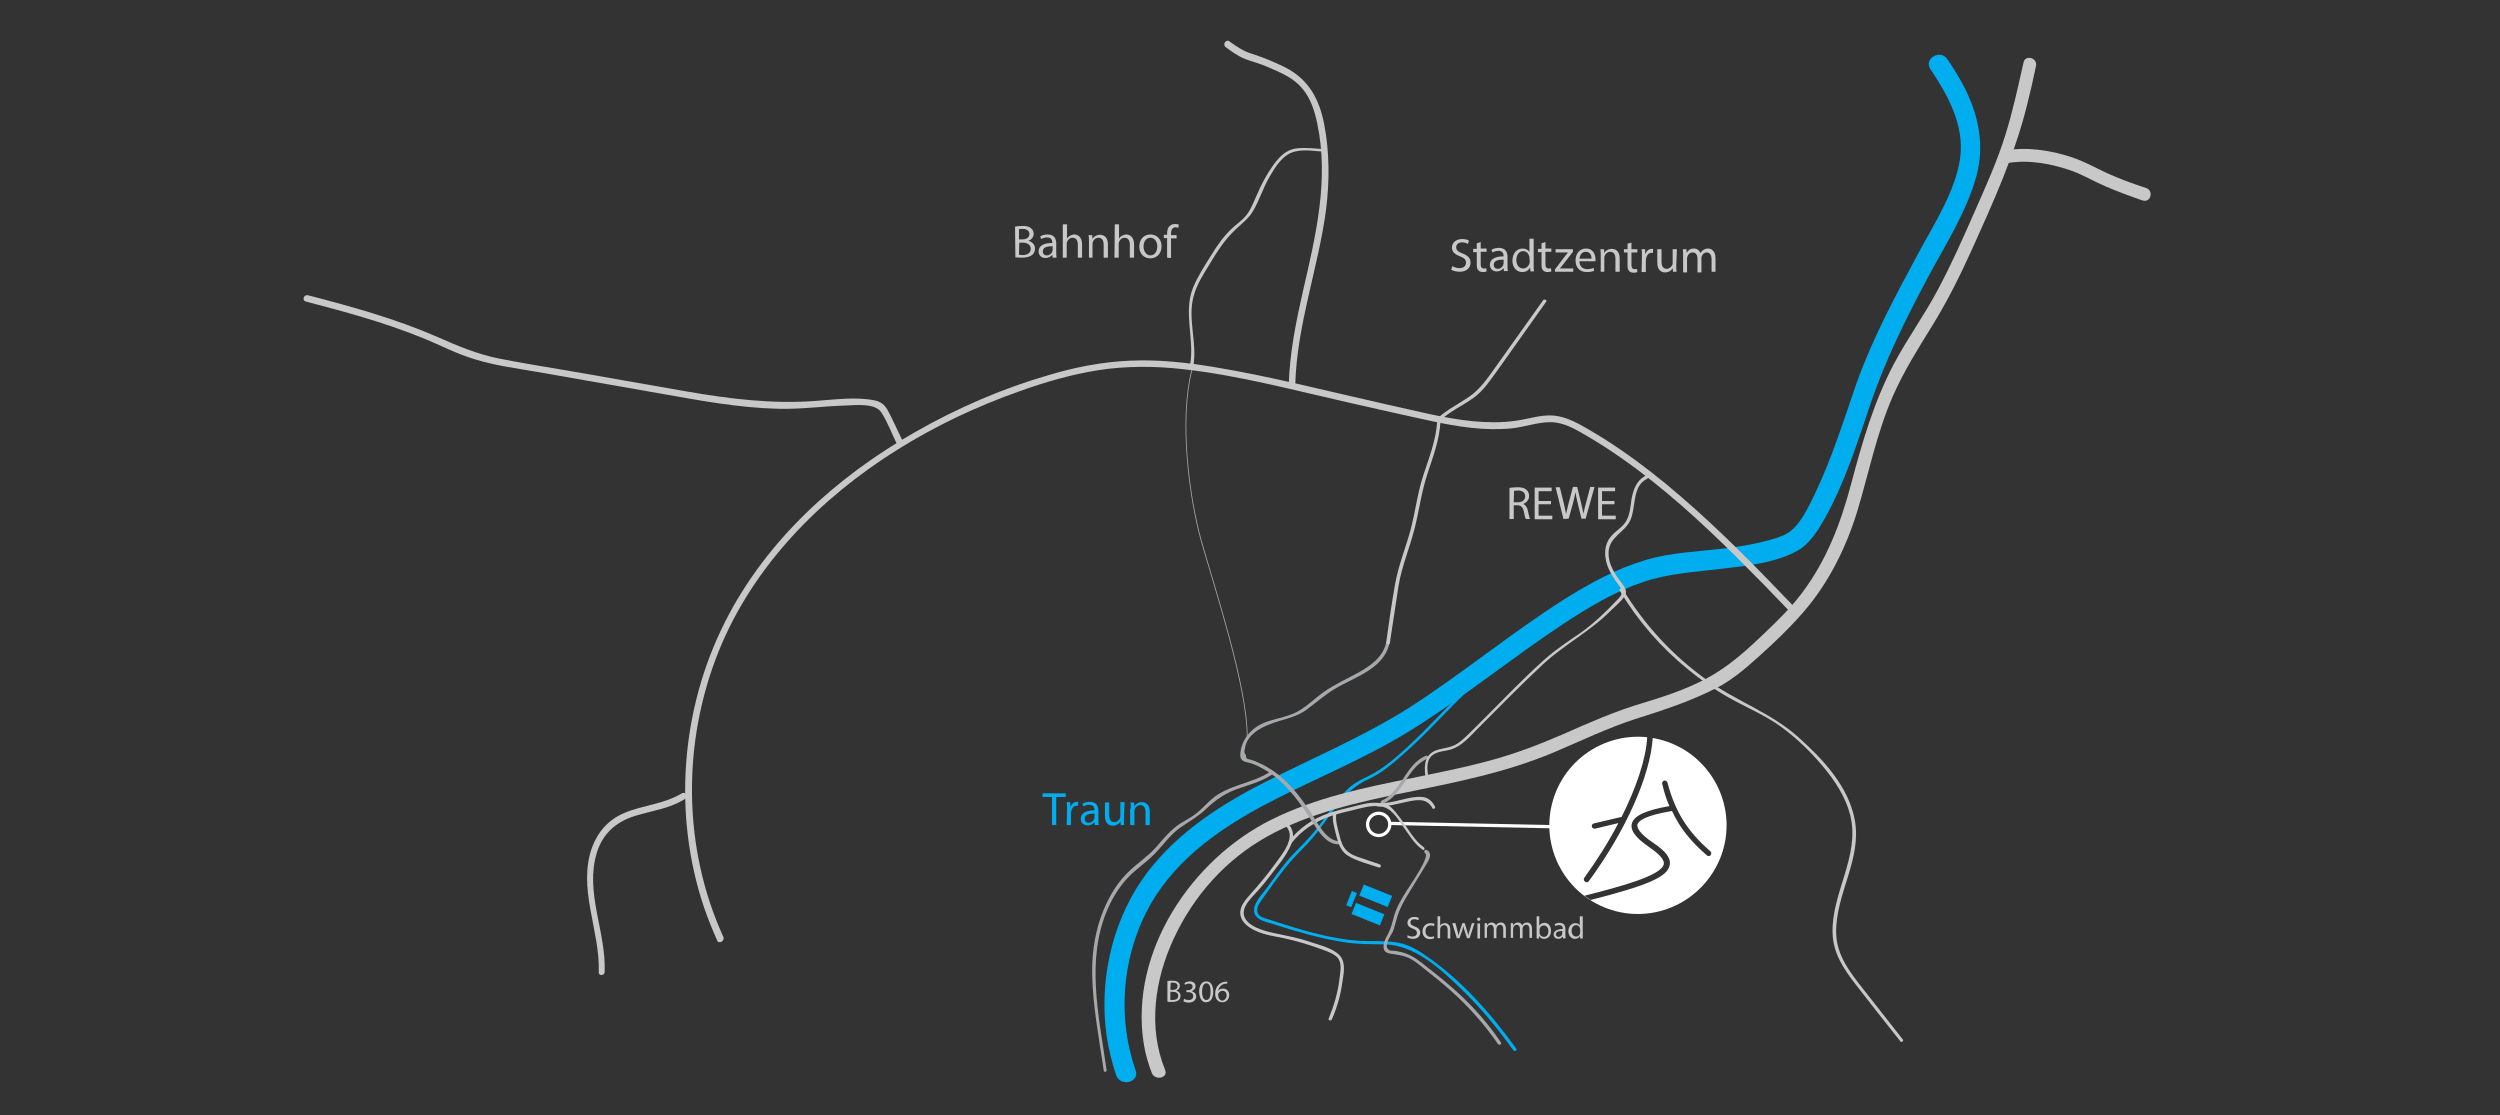 <?xml version="1.0" encoding="utf-8"?>
<!-- Generator: Adobe Illustrator 27.0.0, SVG Export Plug-In . SVG Version: 6.00 Build 0)  -->
<svg version="1.1" id="Layer_1" xmlns="http://www.w3.org/2000/svg" xmlns:xlink="http://www.w3.org/1999/xlink" x="0px" y="0px"
	 viewBox="0 0 764.5 341" style="enable-background:new 0 0 764.5 341;" xml:space="preserve">
<rect x="0" y="0" width="764.5" height="341" fill="#333333" stroke="none"/>
<style type="text/css">
	.st0{clip-path:url(#SVGID_00000183243697160956388670000007762504378008033428_);}
	.st1{fill:#FFFFFF;}
	.st2{fill:none;stroke:#FFFFFF;stroke-miterlimit:10;}
	.st3{fill:#00ADEE;}
	.st4{fill:#C8C8C8;}
	.st5{fill:#A6A8AB;}
	.st6{fill:#00ADEE;stroke:#00ADEE;stroke-width:0.25;stroke-miterlimit:10;}
	.st7{fill:none;stroke:#A6A8AB;stroke-width:0.25;stroke-miterlimit:10;}
</style>
<g id="Layer_1_00000083785558468997117500000015560699078552145081_">
	<g>
		<g>
			<g>
				<defs>
					
						<ellipse id="SVGID_1_" transform="matrix(0.29 -0.957 0.957 0.29 114.202 658.499)" cx="500.8" cy="252.3" rx="27.1" ry="27.1"/>
				</defs>
				<clipPath id="SVGID_00000038374517053648581250000010929500758760717715_">
					<use xlink:href="#SVGID_1_"  style="overflow:visible;"/>
				</clipPath>
				<g style="clip-path:url(#SVGID_00000038374517053648581250000010929500758760717715_);">
					<path class="st1" d="M528,252.3c0,15-12.2,27.2-27.2,27.2s-27.2-12.2-27.2-27.2c0-15,12.2-27.2,27.2-27.2S528,237.3,528,252.3z
						 M510.5,246.5c-7.4,1.3-10.9,3-11.5,5.4c-0.5,2.1,1.3,4.4,5.4,7.2c3.2,2.2,4.6,3.9,4.4,5.1c-0.6,3.5-12.8,6.8-24.2,9.7h-0.1
						l0,0c0,0,0.1,0.1,1,0.7c0.6,0.4,0.9,0.6,0.9,0.6h0.1c17.6-4.5,23.5-7.1,24.1-10.7c0.4-2.1-1.2-4.2-5.1-6.8
						c-4.3-2.9-4.9-4.6-4.8-5.5c0.3-1.2,2.3-2.8,10.6-4.2c2.4,5.2,5.8,9.4,10.7,13.6c0.1,0.1,0.4,0.2,0.5,0.2c0.3,0,0.5-0.1,0.6-0.3
						c0.3-0.4,0.3-0.9-0.1-1.2c-7-6.1-10.7-12-13.1-21c-0.1-0.4-0.6-0.7-1-0.6c-0.4,0.1-0.7,0.6-0.6,1
						C508.9,242.3,509.6,244.5,510.5,246.5 M495.9,249.8l-8.5,2c-0.5,0.1-0.7,0.6-0.6,1s0.4,0.6,0.8,0.6c0.1,0,0.1,0,0.2,0l7.1-1.7
						c-2.9,5.6-6.5,11.3-10.4,16.7c-0.3,0.4-0.2,0.9,0.2,1.2c0.1,0.1,0.3,0.2,0.5,0.2c0.3,0,0.5-0.1,0.7-0.4
						c11.2-15.2,18.8-32.3,19.5-43.7l0,0v-0.2l0,0c0,0-0.5-0.1-0.9-0.2c-0.5-0.1-0.8-0.1-0.8-0.1v0.4
						C503.3,232.2,500.4,240.8,495.9,249.8L495.9,249.8z"/>
				</g>
			</g>
		</g>
	</g>
	<line class="st2" x1="474.3" y1="252.8" x2="425.3" y2="251.8"/>
	<circle class="st2" cx="421.6" cy="252.1" r="3.4"/>
	<g id="c">
		<path class="st3" d="M450.1,208.8c-6.8,6.4-13,13.5-19.9,19.8c-3.4,3.1-7.1,6.4-11.3,8.5c-2.2,1.1-4.3,2-6.1,3.6
			c-2.1,1.8-3.8,4.1-5.5,6.3c-2.1,2.9-4,5.8-6.4,8.5c-2.3,2.7-5,5-7.3,7.8s-4.3,5.6-6.4,8.5c-1.4,1.9-4.3,4.7-3.6,7.4
			c0.7,2.4,4.3,2.9,6.2,3.5c3.8,1.3,7.7,2.4,11.5,3.4c3.6,0.9,7.3,1.7,11,2.2s7.6,0.4,11.4,0.5c9.1,0.4,16.6,7.3,22.8,13.3
			c6.3,6,11.4,12.3,16.3,19.1c0.4,0.5,1.2,0,0.9-0.5c-7.9-10.9-17-21.3-28.3-28.9c-2.8-1.9-5.6-3.3-8.9-3.7c-3.6-0.5-7.3-0.2-11-0.4
			c-7.7-0.6-15.1-2.6-22.4-4.9c-1.8-0.6-3.5-1.1-5.3-1.7c-1.6-0.5-3.6-0.8-3.3-3.3c0.1-1,0.9-1.9,1.4-2.7c2.3-3.3,4.7-6.6,7.1-9.7
			c2.2-2.7,4.6-5.1,7-7.6c2.2-2.3,4.1-5,6-7.6c3.5-5,6.8-9.3,12.4-11.9c3.8-1.7,7-4.4,10.1-7.1c7.8-6.7,14.5-14.6,22-21.6
			C451.3,209.1,450.6,208.4,450.1,208.8L450.1,208.8L450.1,208.8z"/>
		<path class="st3" d="M347.3,327.4c-5.5-15.7-4.3-33.5,3.2-48.4c7.6-14.9,21-24.7,35.5-32.5c14.4-7.7,30.5-14,44.8-22.8
			c16.4-10.1,31.3-22.4,47.4-33c7.6-5,15.6-9.8,24.2-12.7c7.9-2.7,16.1-3.1,24.4-4.1c7.5-0.9,15.9-1.7,22.7-5.4
			c3.9-2.1,6.5-6.4,8.6-10.1c6.1-10.9,9.9-23.1,13.9-34.9c4.5-13.2,10.5-25.4,17.2-38c5.4-10.2,12.1-20.4,15.2-31.7
			c2.6-9.6,0.6-18.8-3.9-27.5c-1.5-2.8-3.2-5.6-5-8.2c-2.1-3.2-7.3-0.2-5.2,3c5.4,8.1,10.5,17.3,9.1,27.3s-7.9,20-12.8,29.1
			c-6.9,12.8-13.9,25.8-18.8,39.5c-4,11.5-7.6,23.2-12.9,34.2c-1.9,3.9-4.2,8.9-7.6,11.4c-2,1.5-5.3,2.3-7.9,3
			c-3.9,1-7.9,1.6-12,2.1c-8.1,1-16.4,1.2-24.3,3.6c-8.8,2.6-17,7.1-24.8,12c-16.1,10.2-30.9,22.5-46.9,32.8
			c-14.4,9.2-30.1,15.7-45.2,23.4c-14.3,7.3-28.1,16.5-37.3,30c-9.1,13.6-12.8,30.9-10.5,47.2c0.6,4.1,1.6,8.1,2.9,12.1
			C342.7,332.5,348.5,331,347.3,327.4L347.3,327.4L347.3,327.4z"/>
		<path class="st4" d="M356.3,327.2c-5.3-13-3.2-27.6,2.6-40.1c6.1-13.2,15.9-24.2,28.6-31.3c12.7-7.1,28-10.6,42.6-13.5
			c15.3-3.1,30.5-6.1,45-12.2c8.3-3.5,16.3-7.4,24.9-10.2c8.6-2.7,16.8-5.4,24.7-9.4c4.8-2.4,9.1-6.1,13.1-9.7
			c4.7-4.2,9.3-8.6,13.4-13.3c7.9-9,13.3-19.9,16.8-31.3c3.5-11.7,5.9-23.7,10.8-35c3.4-7.7,7.8-14.7,12.2-21.8s8.5-15.3,12.1-23.3
			c6.5-14.4,13-28.7,16.8-44.1c1-3.9,1.9-7.9,2.7-11.8c0.6-2.5-3.3-3.6-3.8-1.1c-1.7,7.5-3.3,15-5.6,22.3c-2.5,8-5.9,15.5-9.3,23.2
			c-3.5,8-7.1,16.1-11.2,23.8c-4.1,7.8-9.3,14.9-13.4,22.6c-6.2,11.7-9.8,24.1-13.2,36.9c-3.2,12.1-7.5,23.4-15.1,33.5
			c-3.4,4.5-7.5,8.5-11.6,12.4c-4.5,4.3-9.2,8.6-14.5,11.9c-6.8,4.3-15,7-22.6,9.3c-8.4,2.5-16.4,6-24.5,9.6
			c-7.6,3.3-15.3,6.2-23.4,8.3c-7.5,2-15.2,3.5-22.9,5.1c-14.6,2.9-29.4,6-42.8,12.7c-24.3,12.1-43.2,40.2-39,68.1
			c0.5,3.3,1.4,6.5,2.6,9.5C353.5,330.6,357.3,329.5,356.3,327.2L356.3,327.2L356.3,327.2z"/>
		<path class="st5" d="M422.9,245.8c6.3-2.8,7.3-11.1,13.6-13.8c0.6-0.3,0.1-1.1-0.5-0.9c-6.3,2.7-7.4,11.1-13.6,13.8
			C421.9,245.2,422.4,246.1,422.9,245.8L422.9,245.8z"/>
		<path class="st4" d="M656.3,57.5c-4.3-1.4-8.4-2.9-12.5-4.8c-3.4-1.6-6.6-3.4-10.2-4.6c-6.6-2.2-14-3.3-20.9-2
			c-2.5,0.5-1.5,4.3,1.1,3.8c6.5-1.2,13.8,0.2,19.9,2.4c3.5,1.3,6.7,3.2,10.2,4.7c3.7,1.6,7.5,3,11.3,4.3
			C657.7,62.1,658.7,58.3,656.3,57.5L656.3,57.5L656.3,57.5z"/>
		<path class="st4" d="M221.2,286.5c-12.5-27.4-12.6-59.6-1.4-87.4c10.5-26,31-46.8,54.5-61.5c11.8-7.4,24.5-13.4,37.6-18
			c7.8-2.8,15.8-5.1,24-6.4s17.3-1.3,25.9-0.3c17.2,1.9,34.1,6.5,51,10.3c8.4,1.9,16.7,3.8,25.1,5.6c7.9,1.7,16.1,3,24.3,2.2
			c4-0.4,7.9-1.9,11.9-1.9c4.2,0,7.9,2.3,11.5,4.4c6.8,4,13.3,8.6,19.5,13.5c12.3,9.7,23.4,20.7,34.3,31.8c2.6,2.7,5.3,5.5,7.9,8.2
			c0.9,0.9,2.3-0.5,1.4-1.4c-11.1-11.6-22.3-23.1-34.5-33.6c-6-5.2-12.2-10.1-18.8-14.6c-3.2-2.2-6.5-4.3-10-6.3
			c-3.1-1.8-6.4-3.6-10.1-4c-4.1-0.4-8,1.1-12,1.6c-4.3,0.6-8.7,0.5-13,0.1c-9-0.9-17.8-3.3-26.6-5.2c-17.5-3.9-35-8.5-52.7-11.4
			c-8.5-1.4-17-2.3-25.6-1.9s-16.7,2-24.7,4.4c-14.2,4.1-28,10.1-40.8,17.4c-24.1,13.7-45.6,33.1-58.2,58.1
			c-13.5,26.7-16,58.9-6.4,87.3c1.2,3.5,2.6,6.9,4.1,10.3C220,288.7,221.7,287.7,221.2,286.5L221.2,286.5L221.2,286.5z"/>
		<path class="st4" d="M184.9,297.2c0.5-12.2-6.1-24.3-2.4-36.4c1.8-5.9,5.9-9.5,11.7-11.3c5.2-1.6,10.6-2.2,15.3-5.2
			c1.1-0.7,0.1-2.4-1-1.7c-5.4,3.3-11.9,3.6-17.6,6c-4.7,2-8,5.6-9.8,10.4c-4.6,12.6,2.4,25.4,2,38.2
			C182.9,298.5,184.9,298.5,184.9,297.2L184.9,297.2L184.9,297.2z"/>
		<path class="st4" d="M93.5,92.2c11.8,3.1,23.7,6.3,35.1,10.9c5.6,2.2,10.9,5.1,16.7,6.8c6.1,1.9,12.5,2.7,18.8,3.8
			c12.5,2.2,25.1,4.4,37.6,6.6s24,4.4,36.2,4.7c7,0.2,13.9-0.8,20.8-1c3-0.1,8.9-0.8,10.8,2.1s3.1,6.3,4.6,9.3
			c0.6,1.2,2.3,0.1,1.7-1c-1.4-2.9-2.7-5.9-4.2-8.7c-1-1.9-2.2-2.9-4.3-3.3c-5.8-1.1-12.1-0.2-17.9,0.2c-13.1,1-26-0.6-38.9-2.8
			s-25.9-4.6-38.9-6.8c-6.4-1.1-12.8-2.1-19.2-3.4s-12.4-3.8-18.5-6.5c-12.8-5.6-26.2-9.3-39.7-12.8C92.8,90,92.3,91.9,93.5,92.2
			L93.5,92.2L93.5,92.2z"/>
		<path class="st4" d="M436.7,237.2c-0.3-2.3-0.6-5.1,1.7-6.5c1.5-1,3.6-1,5.3-1.5c3.4-1.1,5.8-4,8.3-6.5c6.6-6.6,13.1-13.3,20-19.7
			c6.5-6,14.4-10,20.6-16.3c1.3-1.3,3.2-2.8,4.2-4.4c0.4-0.7,0.6-1.2,0.3-2c-0.5-1.5-2-2.9-2.8-4.2c-1.3-2.1-2.4-4.3-2.4-6.8
			c-0.1-5.1,4.9-6.3,6.7-10.3c1.8-4.1,0.4-10.3,5.1-12.6c0.6-0.3,0.1-1.1-0.5-0.9c-2.8,1.4-3.8,4.4-4.3,7.3
			c-0.3,2.2-0.5,4.6-1.6,6.5c-1.1,2-3.3,3-4.7,4.8c-2,2.3-2.1,5.6-1.2,8.4c0.5,1.8,1.5,3.3,2.5,4.9c0.5,0.8,1.3,1.6,1.7,2.4
			c0.9,1.8-0.1,2.7-1.4,4c-3.4,3.6-7,7-11.1,9.9c-3.7,2.5-7.3,4.9-10.7,7.9c-7.3,6.5-14,13.7-21,20.6c-1.9,1.8-3.7,3.9-5.9,5.3
			c-2,1.2-4.1,1.2-6.2,1.9c-3.6,1.3-3.9,4.6-3.4,8C435.7,237.8,436.7,237.8,436.7,237.2L436.7,237.2L436.7,237.2z"/>
		<path class="st4" d="M581.9,317.9c-4-5.1-8.1-10.3-12.1-15.4s-8.2-10.3-8.3-17.3c-0.2-11.8,7.9-22.4,5.7-34.4
			c-1.9-10.3-9.7-18.6-17.2-25.3c-8.3-7.5-19.1-11.1-28.1-17.6c-10.4-7.4-19.1-16.9-25.7-27.8c-0.3-0.5-1.2,0-0.9,0.5
			c5.5,9.2,12.6,17.4,20.9,24.1c3.9,3.2,8.1,6.2,12.6,8.7c5.3,3,11,5.3,15.9,8.9c4.7,3.4,9,7.6,12.7,12s7,9.4,8.4,15
			c3.1,12.5-5.8,23.7-5.4,36.1c0.2,6.2,3.4,10.9,7.1,15.7c4.5,5.8,9,11.5,13.6,17.3C581.5,319,582.2,318.3,581.9,317.9L581.9,317.9
			L581.9,317.9z"/>
		<path class="st4" d="M407.3,311.7c1.6-3.7,2.7-7.5,3.2-11.4c0.4-2.5,1.1-5.9-0.7-8c-2-2.3-6.3-3.3-9-4.2c-3.7-1.3-7.6-2-11.4-2.8
			s-11.2-3-8.5-8.3c1-1.9,2.7-3.4,4.1-5c1.2-1.4,2.4-2.8,3.5-4.3c2.2-2.9,4.9-6,6.3-9.4c0.9-2.2,0.9-4.4-0.7-6.2
			c-0.4-0.5-1.1,0.2-0.7,0.7c3,3.5-1.5,8.6-3.5,11.4c-2.3,3.2-4.8,6.2-7.4,9.1c-1.5,1.7-3.5,3.8-3.2,6.3s2.5,4,4.6,5
			c2.7,1.3,5.8,1.7,8.7,2.3c3.7,0.8,7.4,1.9,11,3.2c1.8,0.7,4.8,1.5,5.8,3.3c1,1.7,0.4,4.2,0.2,6c-0.5,4.2-1.7,8.2-3.3,12.1
			C406.1,312.1,407.1,312.3,407.3,311.7L407.3,311.7z"/>
		<path class="st4" d="M435.4,259.1c-3-2.1-4.9-5.9-7.1-8.8c-0.9-1.2-1.9-2.5-3-3.5s-2.6-1.2-4.2-1.3c-2.6-0.2-5,0.6-7.5,1.2
			s-5.1,1.2-7.6,2.1c-4.6,1.6-8.8,4.5-11.8,8.4c-0.4,0.5,0.3,1.2,0.7,0.7c3.1-4,7.4-6.8,12.2-8.4c2.2-0.7,4.5-1.3,6.8-1.8
			c2.8-0.7,5.4-1.5,8.3-1.1c3.4,0.4,5.3,3.9,7.1,6.5c1.7,2.3,3.3,5.1,5.7,6.7C435.4,260.3,435.9,259.5,435.4,259.1L435.4,259.1
			L435.4,259.1z"/>
		<path class="st4" d="M438.8,246.6c-0.6-1.2-1.6-2.3-2.9-2.7s-2.9-0.2-4.3,0c-3.4,0.6-6.7,1.9-10.3,1.7c-0.6,0-0.6,1,0,1
			c3,0.1,6-0.8,8.9-1.4c1.4-0.3,2.8-0.6,4.2-0.5c1.6,0.1,2.9,1,3.6,2.4C438.2,247.7,439.1,247.2,438.8,246.6L438.8,246.6
			L438.8,246.6z"/>
		<path class="st5" d="M409.7,257.2c-4.1,0.2-7-5.9-8.9-8.8c-3.2-4.8-6.7-9.4-11.5-12.7c-1.4-0.9-2.8-1.8-4.3-2.4
			c-0.5-0.2-1.1-0.5-1.6-0.7c-0.3-0.1-0.9-0.2-1.3-0.4c-0.8,0-1.1-0.4-1.1-1.3c-0.5-0.6-0.6-1.2-0.3-1.9c0.5-4.9,6.2-7.2,10.1-8.4
			c3-0.9,5.9-1.6,8.5-3.4c3-2.2,5.7-4.6,8.8-6.5c6.1-3.7,15.1-6.1,16.8-14c0.1-0.6-0.8-0.9-1-0.3c-0.9,4.4-4.5,7-8.2,9.1
			c-3.8,2.1-7.4,3.7-10.9,6.1c-2.8,2-5.3,4.6-8.4,6.2c-3.4,1.7-7.3,2-10.7,3.6c-3.4,1.7-6,4.9-6.4,8.9c-0.1,1,0,1.8,0.9,2.4
			c0.7,0.4,1.7,0.5,2.4,0.7c1.1,0.4,2.1,0.8,3.1,1.4c6.2,3.2,10.5,8.8,14.3,14.5c2.1,3.1,5,9.1,9.5,8.9
			C410.4,258.1,410.4,257.2,409.7,257.2L409.7,257.2L409.7,257.2z"/>
		<path class="st4" d="M374.8,14.4c1.9,1.4,3.8,2.8,6.1,3.7c2.2,0.8,4.6,1.4,6.8,2.4c3.7,1.6,7.7,3.2,10.4,6.4
			c2.7,3.1,3.9,7,4.7,10.8c3.7,17.4-0.5,34.6-4.4,51.5c-2.1,9.3-4,18.7-4.3,28.3c0,1.3,2,1.3,2,0c0.5-18.2,7-35.4,9.4-53.3
			c1.1-8.8,1.1-17.7-0.6-26.4c-1.5-7.6-4.8-13.6-11.9-17.2c-3.2-1.6-6.6-3-10-4.1c-2.7-0.8-4.8-2.2-7.1-3.9
			C374.8,11.9,373.8,13.7,374.8,14.4L374.8,14.4L374.8,14.4z"/>
		<path class="st4" d="M421.9,264.3c-1.9-0.6-3.8-1.3-5.6-1.9c-1.6-0.5-3.3-1.1-4.5-2.3c-1.3-1.3-1.8-3-2.2-4.7
			c-0.5-2-1.2-4.1-1-6.2c0.1-0.6-0.9-0.6-1,0c-0.2,2.2,0.6,4.4,1.1,6.6c0.5,1.8,1,3.5,2.3,4.9c1.2,1.2,2.8,1.9,4.4,2.5
			c2.1,0.8,4.2,1.4,6.3,2.1C422.3,265.4,422.5,264.5,421.9,264.3L421.9,264.3L421.9,264.3z"/>
		<path class="st5" d="M338.4,327.2c-2.3-16.2-6.5-33.7,0.4-49.4c1.5-3.4,3.5-6.6,6-9.3c2.5-2.7,5.8-4.8,8.4-7.5s4.6-5.7,7.7-7.9
			c2.7-1.9,5.5-3.4,7.9-5.7c3.2-3.1,6.3-5.1,10.6-6.5c3.3-1.1,6.7-2.1,9.7-4.1c0.5-0.4,0-1.2-0.5-0.9c-5.7,3.8-13,4-18.2,8.6
			c-1.5,1.3-2.8,2.8-4.4,4.1s-3.4,2.2-5.2,3.3c-3,2-5.1,4.7-7.4,7.3c-2.6,2.9-6,5-8.7,7.8c-2.5,2.5-4.5,5.5-6,8.6
			c-3.5,7-4.9,14.8-4.7,22.6c0.2,9.7,2.1,19.4,3.5,29C337.5,328.1,338.5,327.8,338.4,327.2L338.4,327.2L338.4,327.2z"/>
		<g>
			<path class="st4" d="M461.6,149.2c0.6-0.1,1.5-0.2,2.4-0.2c1.3,0,2.2,0.2,2.8,0.8c0.5,0.4,0.8,1.1,0.8,1.8c0,1.3-0.8,2.1-1.8,2.5
				l0,0c0.7,0.3,1.2,1,1.4,2c0.3,1.4,0.5,2.3,0.7,2.6h-1.3c-0.2-0.3-0.4-1.1-0.6-2.3c-0.3-1.3-0.8-1.8-1.9-1.9h-1.2v4.2h-1.3V149.2
				L461.6,149.2z M462.9,153.6h1.3c1.3,0,2.2-0.7,2.2-1.8c0-1.3-0.9-1.8-2.2-1.8c-0.6,0-1,0.1-1.2,0.1L462.9,153.6L462.9,153.6z"/>
			<path class="st4" d="M474.3,154.2h-3.8v3.5h4.2v1.1h-5.4v-9.7h5.2v1.1h-4v3h3.8L474.3,154.2L474.3,154.2z"/>
			<path class="st4" d="M478.1,158.7l-2.4-9.7h1.3l1.2,4.9c0.3,1.2,0.5,2.4,0.7,3.3l0,0c0.2-1,0.5-2.1,0.8-3.4l1.3-4.9h1.3l1.2,4.9
				c0.3,1.2,0.5,2.3,0.7,3.3l0,0c0.2-1.1,0.5-2.1,0.8-3.3l1.3-4.9h1.3l-2.7,9.7h-1.3l-1.2-5c-0.3-1.2-0.5-2.2-0.6-3.1l0,0
				c-0.2,1-0.4,1.9-0.7,3.1l-1.4,5L478.1,158.7L478.1,158.7z"/>
			<path class="st4" d="M493.7,154.2h-3.8v3.5h4.2v1.1h-5.4v-9.7h5.2v1.1h-4v3h3.8L493.7,154.2L493.7,154.2z"/>
		</g>
		<g>
			<path class="st3" d="M321.7,243.7h-2.9v-1.1h7.1v1.1H323v8.6h-1.3V243.7L321.7,243.7z"/>
			<path class="st3" d="M326.3,247.5c0-0.8,0-1.5-0.1-2.2h1.1v1.4h0.1c0.3-0.9,1.1-1.5,1.9-1.5c0.1,0,0.2,0,0.4,0v1.2
				c-0.1,0-0.3,0-0.4,0c-0.9,0-1.5,0.7-1.7,1.6c0,0.2-0.1,0.4-0.1,0.6v3.7h-1.3L326.3,247.5L326.3,247.5z"/>
			<path class="st3" d="M334.8,252.3l-0.1-0.9l0,0c-0.4,0.5-1.1,1-2.1,1c-1.4,0-2.1-1-2.1-2c0-1.7,1.5-2.6,4.2-2.6v-0.1
				c0-0.6-0.2-1.6-1.6-1.6c-0.6,0-1.3,0.2-1.8,0.5l-0.3-0.8c0.6-0.4,1.4-0.6,2.3-0.6c2.1,0,2.6,1.5,2.6,2.8v2.6c0,0.6,0,1.2,0.1,1.7
				L334.8,252.3L334.8,252.3z M334.6,248.8c-1.4,0-2.9,0.2-2.9,1.6c0,0.8,0.5,1.2,1.2,1.2c0.9,0,1.5-0.6,1.7-1.2
				c0-0.1,0.1-0.3,0.1-0.4v-1.2H334.6z"/>
			<path class="st3" d="M343.7,250.4c0,0.7,0,1.4,0.1,1.9h-1.1l-0.1-1.1l0,0c-0.3,0.6-1.1,1.3-2.3,1.3c-1.1,0-2.4-0.6-2.4-3v-4.1
				h1.3v3.8c0,1.3,0.4,2.2,1.6,2.2c0.8,0,1.4-0.6,1.7-1.2c0.1-0.2,0.1-0.4,0.1-0.6v-4.3h1.3L343.7,250.4L343.7,250.4z"/>
			<path class="st3" d="M345.8,247.3c0-0.7,0-1.3-0.1-1.9h1.1l0.1,1.2l0,0c0.3-0.7,1.2-1.3,2.3-1.3c1,0,2.4,0.6,2.4,2.9v4.1h-1.3v-4
				c0-1.1-0.4-2.1-1.6-2.1c-0.8,0-1.5,0.6-1.7,1.3c-0.1,0.2-0.1,0.4-0.1,0.6v4.2h-1.3v-5H345.8z"/>
		</g>
		<path class="st4" d="M425,196.7c0.9-5.9,1.8-11.8,2.7-17.7c1-5.9,3.4-11.5,4.9-17.4c1.4-5.6,2.1-11.2,3.9-16.7s3.7-10.4,4-16
			c0-0.6-1-0.6-1,0c-0.4,5.8-2.5,11.1-4.3,16.6s-2.4,11.2-3.9,16.7s-3.7,10.8-4.7,16.5s-1.9,11.8-2.7,17.7
			C423.9,197.1,424.9,197.4,425,196.7L425,196.7z"/>
		<path class="st5" d="M435.8,260.9c1.6,1-4.7,10-5.4,11.1c-1.7,2.7-3.4,5.4-4.2,8.5c-0.5,1.9-0.9,3.5-1.8,5.2
			c-0.6,1.1-1.2,2.2-1.3,3.4c-0.1,1.5,0.4,2.2,1.9,2.5c2.3,0.4,4.3,0.5,6.5,1.7c1.5,0.8,2.8,2,4.1,3c2.7,2.1,5.4,4.3,8,6.6
			c5.5,4.9,10.4,10.4,14.5,16.4c0.4,0.5,1.2,0,0.9-0.5c-3.9-5.8-8.5-11-13.7-15.7c-2.8-2.5-5.7-4.9-8.7-7.2
			c-2.2-1.8-4.4-3.6-7.2-4.5c-0.9-0.3-1.7-0.4-2.6-0.6c-0.4-0.1-1.6,0-1.9-0.2c-2.1-1.2,0.4-4.4,1-5.6c0.6-1.5,0.9-3.1,1.4-4.7
			c0.6-2,1.5-3.7,2.5-5.5c1.9-3.2,3.9-6.4,5.9-9.7c0.9-1.6,2.8-3.9,0.6-5.2C435.7,259.7,435.2,260.5,435.8,260.9L435.8,260.9
			L435.8,260.9z"/>
		
			<rect x="418.8" y="269.3" transform="matrix(0.373 -0.928 0.928 0.373 9.716 562.004)" class="st6" width="3.4" height="9.1"/>
		
			<rect x="416.5" y="274.9" transform="matrix(0.373 -0.928 0.928 0.373 2.995 563.402)" class="st6" width="3.4" height="9.1"/>
		<rect x="411" y="274.2" transform="matrix(0.373 -0.928 0.928 0.373 4.072 555.86)" class="st6" width="4.4" height="1.4"/>
		<path class="st4" d="M405.3,45.6c-2.9-0.1-6-0.6-9-0.2s-5.1,2.6-6.8,4.9c-2.1,2.9-3.8,6.1-5.2,9.4c-1,2.2-1.8,4.5-3.4,6.4
			c-1.2,1.4-2.7,2.4-4.1,3.7c-2.6,2.4-4.7,5.4-6.5,8.4c-1.9,3-4,6.3-5.4,9.6c-3.2,7.8,0.5,15.9-1,23.9c-0.1,0.6,0.9,0.9,1,0.3
			c1.3-7.1-1.8-14.4,0.1-21.4c1-3.8,3.3-7.2,5.3-10.5s4-6.4,6.7-9.1c2.1-2.2,4.6-3.8,6.2-6.5c1.9-3.2,3-6.9,4.9-10.2s4.2-7.2,8.1-8
			c2.9-0.7,6.3,0,9.2,0.1C405.9,46.5,405.9,45.6,405.3,45.6L405.3,45.6L405.3,45.6z"/>
		<g>
			<path class="st4" d="M310.4,69.3c0.5-0.1,1.4-0.2,2.3-0.2c1.3,0,2.1,0.2,2.6,0.7c0.5,0.4,0.8,1,0.8,1.7c0,0.9-0.6,1.8-1.6,2.1
				l0,0c0.9,0.3,2,1,2,2.4c0,0.8-0.3,1.5-0.8,1.9c-0.7,0.6-1.8,0.9-3.3,0.9c-0.9,0-1.5-0.1-1.9-0.1L310.4,69.3L310.4,69.3z
				 M311.6,73.2h1.1c1.3,0,2.1-0.7,2.1-1.6c0-1.1-0.9-1.6-2.1-1.6c-0.6,0-0.9,0-1.1,0.1V73.2z M311.6,77.9c0.2,0,0.6,0.1,1.1,0.1
				c1.3,0,2.5-0.5,2.5-1.9c0-1.3-1.1-1.9-2.5-1.9h-1L311.6,77.9L311.6,77.9z"/>
			<path class="st4" d="M321.9,78.8l-0.1-0.9l0,0c-0.4,0.5-1.1,1-2.1,1c-1.4,0-2.1-1-2.1-2c0-1.7,1.5-2.6,4.2-2.6v-0.1
				c0-0.6-0.2-1.6-1.6-1.6c-0.6,0-1.3,0.2-1.8,0.5l-0.3-0.8c0.6-0.4,1.4-0.6,2.3-0.6c2.1,0,2.6,1.5,2.6,2.8v2.6c0,0.6,0,1.2,0.1,1.7
				H321.9L321.9,78.8z M321.8,75.3c-1.4,0-2.9,0.2-2.9,1.6c0,0.8,0.5,1.2,1.2,1.2c0.9,0,1.5-0.6,1.7-1.2c0-0.1,0.1-0.3,0.1-0.4v-1.2
				H321.8z"/>
			<path class="st4" d="M325,68.6h1.3V73l0,0c0.2-0.4,0.5-0.7,0.9-0.9c0.4-0.2,0.8-0.4,1.3-0.4c0.9,0,2.4,0.6,2.4,3v4.1h-1.3v-4
				c0-1.1-0.4-2.1-1.6-2.1c-0.8,0-1.5,0.6-1.7,1.3c-0.1,0.2-0.1,0.4-0.1,0.6v4.2H325V68.6L325,68.6z"/>
			<path class="st4" d="M333,73.8c0-0.7,0-1.3-0.1-1.9h1.1l0.1,1.2l0,0c0.3-0.7,1.2-1.3,2.3-1.3c1,0,2.4,0.6,2.4,2.9v4.1h-1.3v-4
				c0-1.1-0.4-2.1-1.6-2.1c-0.8,0-1.5,0.6-1.7,1.3c-0.1,0.2-0.1,0.4-0.1,0.6v4.2H333V73.8L333,73.8z"/>
			<path class="st4" d="M340.9,68.6h1.3V73l0,0c0.2-0.4,0.5-0.7,0.9-0.9c0.4-0.2,0.8-0.4,1.3-0.4c0.9,0,2.4,0.6,2.4,3v4.1h-1.3v-4
				c0-1.1-0.4-2.1-1.6-2.1c-0.8,0-1.5,0.6-1.7,1.3c-0.1,0.2-0.1,0.4-0.1,0.6v4.2h-1.3L340.9,68.6L340.9,68.6z"/>
			<path class="st4" d="M355.2,75.3c0,2.6-1.8,3.7-3.5,3.7c-1.9,0-3.3-1.4-3.3-3.6c0-2.3,1.5-3.7,3.4-3.7
				C353.8,71.7,355.2,73.2,355.2,75.3z M349.7,75.4c0,1.5,0.9,2.7,2.1,2.7s2.1-1.1,2.1-2.7c0-1.2-0.6-2.7-2.1-2.7
				S349.7,74.1,349.7,75.4L349.7,75.4z"/>
			<path class="st4" d="M356.9,78.8v-6h-1v-1h1v-0.3c0-1,0.2-1.9,0.8-2.4c0.5-0.5,1.1-0.6,1.7-0.6c0.4,0,0.8,0.1,1.1,0.2l-0.2,1
				c-0.2-0.1-0.4-0.2-0.8-0.2c-1.1,0-1.4,1-1.4,2v0.4h1.7v1h-1.7v6L356.9,78.8L356.9,78.8z"/>
		</g>
		<g>
			<path class="st4" d="M430.4,286c0.4,0.2,0.9,0.4,1.5,0.4c0.9,0,1.4-0.5,1.4-1.1s-0.3-1-1.2-1.3c-1.1-0.4-1.7-0.9-1.7-1.8
				c0-1,0.8-1.8,2.1-1.8c0.7,0,1.1,0.2,1.4,0.3l-0.2,0.7c-0.2-0.1-0.6-0.3-1.2-0.3c-0.9,0-1.2,0.5-1.2,1c0,0.6,0.4,0.9,1.3,1.2
				c1.1,0.4,1.7,1,1.7,1.9c0,1-0.7,1.9-2.2,1.9c-0.6,0-1.3-0.2-1.7-0.4L430.4,286L430.4,286z"/>
			<path class="st4" d="M438.6,286.9c-0.2,0.1-0.7,0.3-1.3,0.3c-1.4,0-2.3-1-2.3-2.4s1-2.5,2.5-2.5c0.5,0,0.9,0.1,1.2,0.2l-0.2,0.7
				c-0.2-0.1-0.5-0.2-1-0.2c-1.1,0-1.6,0.8-1.6,1.8c0,1.1,0.7,1.7,1.6,1.7c0.5,0,0.8-0.1,1-0.2L438.6,286.9L438.6,286.9z"/>
			<path class="st4" d="M439.6,280.2h0.8v2.9l0,0c0.1-0.2,0.3-0.5,0.6-0.6c0.2-0.1,0.5-0.2,0.9-0.2c0.6,0,1.6,0.4,1.6,2v2.7h-0.8
				v-2.7c0-0.7-0.3-1.4-1.1-1.4c-0.5,0-1,0.4-1.1,0.8c0,0.1-0.1,0.2-0.1,0.4v2.8h-0.8V280.2L439.6,280.2z"/>
			<path class="st4" d="M445.1,282.4l0.6,2.3c0.1,0.5,0.3,1,0.3,1.5l0,0c0.1-0.5,0.3-1,0.4-1.5l0.8-2.4h0.7l0.7,2.3
				c0.2,0.6,0.3,1,0.4,1.5l0,0c0.1-0.5,0.2-1,0.4-1.5l0.7-2.3h0.8l-1.5,4.6h-0.8l-0.7-2.2c-0.2-0.5-0.3-1-0.4-1.5l0,0
				c-0.1,0.6-0.3,1-0.4,1.5l-0.8,2.2h-0.8l-1.4-4.6h1V282.4z"/>
			<path class="st4" d="M452.7,281.1c0,0.3-0.2,0.5-0.5,0.5s-0.5-0.2-0.5-0.5s0.2-0.5,0.5-0.5S452.7,280.8,452.7,281.1z M451.8,287
				v-4.6h0.8v4.6H451.8z"/>
			<path class="st4" d="M454,283.6c0-0.5,0-0.9,0-1.3h0.7v0.7l0,0c0.3-0.4,0.7-0.9,1.5-0.9c0.6,0,1.1,0.4,1.3,0.9l0,0
				c0.1-0.3,0.3-0.5,0.5-0.6c0.3-0.2,0.6-0.3,1-0.3c0.6,0,1.5,0.4,1.5,2v2.7h-0.8v-2.6c0-0.9-0.3-1.4-1-1.4c-0.5,0-0.9,0.4-1,0.8
				c0,0.1-0.1,0.3-0.1,0.4v2.9h-0.8v-2.8c0-0.7-0.3-1.3-1-1.3c-0.5,0-0.9,0.4-1,0.8c0,0.1-0.1,0.3-0.1,0.4v2.8H454V283.6L454,283.6z
				"/>
			<path class="st4" d="M462,283.6c0-0.5,0-0.9,0-1.3h0.7v0.7l0,0c0.3-0.4,0.7-0.9,1.5-0.9c0.6,0,1.1,0.4,1.3,0.9l0,0
				c0.1-0.3,0.3-0.5,0.5-0.6c0.3-0.2,0.6-0.3,1-0.3c0.6,0,1.5,0.4,1.5,2v2.7h-0.8v-2.6c0-0.9-0.3-1.4-1-1.4c-0.5,0-0.9,0.4-1,0.8
				c0,0.1-0.1,0.3-0.1,0.4v2.9h-0.8v-2.8c0-0.7-0.3-1.3-1-1.3c-0.5,0-0.9,0.4-1,0.8c0,0.1-0.1,0.3-0.1,0.4v2.8H462V283.6L462,283.6z
				"/>
			<path class="st4" d="M469.9,287c0-0.3,0-0.8,0-1.2v-5.6h0.8v2.9l0,0c0.3-0.5,0.8-0.9,1.6-0.9c1.2,0,2,1,2,2.4
				c0,1.7-1,2.5-2.1,2.5c-0.7,0-1.2-0.3-1.6-0.9l0,0v0.8L469.9,287L469.9,287z M470.8,285.2c0,0.1,0,0.2,0,0.3c0.2,0.6,0.7,1,1.3,1
				c0.9,0,1.4-0.7,1.4-1.8c0-0.9-0.5-1.7-1.4-1.7c-0.6,0-1.1,0.4-1.3,1c0,0.1,0,0.2,0,0.3V285.2L470.8,285.2z"/>
			<path class="st4" d="M478,287l-0.1-0.6l0,0c-0.3,0.4-0.8,0.7-1.4,0.7c-0.9,0-1.4-0.7-1.4-1.3c0-1.1,1-1.7,2.8-1.7V284
				c0-0.4-0.1-1.1-1.1-1.1c-0.4,0-0.9,0.1-1.2,0.3l-0.2-0.6c0.4-0.2,0.9-0.4,1.5-0.4c1.4,0,1.8,1,1.8,1.9v1.7c0,0.4,0,0.8,0.1,1.1
				L478,287L478,287z M477.8,284.7c-0.9,0-2,0.1-2,1c0,0.5,0.4,0.8,0.8,0.8c0.6,0,1-0.4,1.1-0.8c0-0.1,0-0.2,0-0.3L477.8,284.7
				L477.8,284.7z"/>
			<path class="st4" d="M484,280.2v5.6c0,0.4,0,0.9,0,1.2h-0.8v-0.8l0,0c-0.3,0.5-0.8,0.9-1.6,0.9c-1.1,0-2-1-2-2.3
				c0-1.5,1-2.5,2.1-2.5c0.7,0,1.2,0.3,1.4,0.7l0,0v-2.8L484,280.2L484,280.2z M483.2,284.3c0-0.1,0-0.2,0-0.4c-0.1-0.5-0.6-1-1.2-1
				c-0.9,0-1.4,0.8-1.4,1.8c0,0.9,0.5,1.7,1.4,1.7c0.6,0,1.1-0.4,1.2-1c0-0.1,0-0.2,0-0.4V284.3L483.2,284.3z"/>
		</g>
		<g>
			<path class="st4" d="M357,300c0.4-0.1,0.9-0.1,1.5-0.1c0.8,0,1.4,0.1,1.8,0.5c0.3,0.2,0.5,0.6,0.5,1.1c0,0.6-0.4,1.2-1.1,1.4l0,0
				c0.6,0.2,1.3,0.7,1.3,1.6c0,0.6-0.2,1-0.5,1.3c-0.5,0.4-1.2,0.6-2.2,0.6c-0.6,0-1,0-1.3-0.1L357,300L357,300z M357.9,302.7h0.8
				c0.9,0,1.4-0.5,1.4-1.1c0-0.8-0.6-1.1-1.4-1.1c-0.4,0-0.6,0-0.7,0.1L357.9,302.7L357.9,302.7z M357.9,305.8c0.2,0,0.4,0,0.7,0
				c0.9,0,1.7-0.3,1.7-1.3c0-0.9-0.8-1.2-1.7-1.2h-0.7V305.8L357.9,305.8z"/>
			<path class="st4" d="M362.1,305.4c0.2,0.2,0.8,0.4,1.4,0.4c1.1,0,1.4-0.7,1.4-1.2c0-0.9-0.8-1.2-1.6-1.2h-0.5v-0.6h0.5
				c0.6,0,1.4-0.3,1.4-1.1c0-0.5-0.3-0.9-1.1-0.9c-0.5,0-1,0.2-1.2,0.4l-0.2-0.6c0.3-0.2,1-0.5,1.6-0.5c1.2,0,1.8,0.7,1.8,1.5
				c0,0.6-0.4,1.2-1.2,1.5l0,0c0.8,0.2,1.4,0.8,1.4,1.6c0,1-0.8,1.9-2.3,1.9c-0.7,0-1.3-0.2-1.6-0.4L362.1,305.4L362.1,305.4z"/>
			<path class="st4" d="M371,303.2c0,2.1-0.8,3.3-2.2,3.3c-1.2,0-2-1.1-2.1-3.2c0-2.1,0.9-3.2,2.2-3.2S371,301.3,371,303.2z
				 M367.6,303.3c0,1.6,0.5,2.5,1.3,2.5c0.9,0,1.3-1,1.3-2.6s-0.4-2.5-1.3-2.5C368.1,300.7,367.6,301.6,367.6,303.3z"/>
			<path class="st4" d="M375.3,300.8c-0.2,0-0.4,0-0.6,0c-1.3,0.2-2,1.2-2.2,2.2l0,0c0.3-0.4,0.8-0.7,1.5-0.7c1.1,0,1.9,0.8,1.9,2
				c0,1.1-0.8,2.2-2.1,2.2c-1.3,0-2.2-1-2.2-2.6c0-1.2,0.4-2.2,1.1-2.8c0.5-0.5,1.2-0.8,2-0.9c0.2,0,0.5,0,0.6,0L375.3,300.8
				L375.3,300.8z M375.1,304.4c0-0.9-0.5-1.4-1.3-1.4c-0.5,0-1,0.3-1.2,0.8c-0.1,0.1-0.1,0.2-0.1,0.4c0,1,0.5,1.8,1.4,1.8
				C374.6,305.8,375.1,305.2,375.1,304.4L375.1,304.4z"/>
		</g>
		<g>
			<path class="st4" d="M444.1,81.4c0.6,0.3,1.4,0.6,2.2,0.6c1.3,0,2-0.7,2-1.7c0-0.9-0.5-1.4-1.8-1.9c-1.6-0.6-2.5-1.4-2.5-2.7
				c0-1.5,1.3-2.6,3.1-2.6c1,0,1.7,0.2,2.1,0.5l-0.3,1c-0.3-0.2-1-0.5-1.8-0.5c-1.3,0-1.8,0.8-1.8,1.5c0,0.9,0.6,1.4,1.9,1.9
				c1.6,0.6,2.5,1.4,2.5,2.8c0,1.5-1.1,2.8-3.4,2.8c-0.9,0-2-0.3-2.5-0.6L444.1,81.4L444.1,81.4z"/>
			<path class="st4" d="M452.8,74v2h1.8v1h-1.8v3.7c0,0.9,0.2,1.4,1,1.4c0.3,0,0.6,0,0.7-0.1l0.1,1c-0.2,0.1-0.6,0.2-1.1,0.2
				c-0.6,0-1.1-0.2-1.4-0.5c-0.4-0.4-0.5-1-0.5-1.8v-3.8h-1.1v-1h1.1v-1.7L452.8,74L452.8,74z"/>
			<path class="st4" d="M459.9,82.9l-0.1-0.9l0,0c-0.4,0.5-1.1,1-2.1,1c-1.4,0-2.1-1-2.1-2c0-1.7,1.5-2.6,4.2-2.6v-0.1
				c0-0.6-0.2-1.6-1.6-1.6c-0.6,0-1.3,0.2-1.8,0.5l-0.3-0.8c0.6-0.4,1.4-0.6,2.3-0.6c2.1,0,2.6,1.5,2.6,2.8v2.6c0,0.6,0,1.2,0.1,1.7
				H459.9L459.9,82.9z M459.7,79.4c-1.4,0-2.9,0.2-2.9,1.6c0,0.8,0.5,1.2,1.2,1.2c0.9,0,1.5-0.6,1.7-1.2c0-0.1,0.1-0.3,0.1-0.4v-1.2
				H459.7z"/>
			<path class="st4" d="M469,72.8v8.4c0,0.6,0,1.3,0.1,1.8H468l-0.1-1.2l0,0c-0.4,0.8-1.2,1.4-2.4,1.4c-1.7,0-3-1.4-3-3.5
				c0-2.3,1.4-3.7,3.1-3.7c1.1,0,1.8,0.5,2.1,1.1l0,0v-4.1h1.3V72.8z M467.7,78.8c0-0.2,0-0.4-0.1-0.5c-0.2-0.8-0.9-1.5-1.8-1.5
				c-1.3,0-2.1,1.2-2.1,2.7c0,1.4,0.7,2.6,2.1,2.6c0.8,0,1.6-0.6,1.9-1.5c0-0.2,0.1-0.3,0.1-0.5L467.7,78.8L467.7,78.8z"/>
			<path class="st4" d="M472.6,74v2h1.8v1h-1.8v3.7c0,0.9,0.2,1.4,1,1.4c0.3,0,0.6,0,0.7-0.1l0.1,1c-0.2,0.1-0.6,0.2-1.1,0.2
				c-0.6,0-1.1-0.2-1.4-0.5c-0.4-0.4-0.5-1-0.5-1.8v-3.8h-1.1v-1h1.1v-1.7L472.6,74L472.6,74z"/>
			<path class="st4" d="M475.5,82.4l3.1-4.1c0.3-0.4,0.6-0.7,0.9-1.1l0,0h-3.8v-1h5.3v0.8l-3.1,4c-0.3,0.4-0.6,0.7-0.9,1.1l0,0h4.1
				v1h-5.6V82.4L475.5,82.4z"/>
			<path class="st4" d="M483,79.9c0,1.7,1.1,2.4,2.4,2.4c0.9,0,1.5-0.2,1.9-0.4l0.2,0.9c-0.4,0.2-1.2,0.4-2.3,0.4
				c-2.1,0-3.4-1.4-3.4-3.5c0-2.1,1.2-3.7,3.2-3.7c2.3,0,2.9,2,2.9,3.3c0,0.3,0,0.5,0,0.6L483,79.9L483,79.9z M486.7,79.1
				c0-0.8-0.3-2.1-1.8-2.1c-1.3,0-1.8,1.2-1.9,2.1H486.7z"/>
			<path class="st4" d="M489.5,78.1c0-0.7,0-1.3-0.1-1.9h1.1l0.1,1.2l0,0c0.3-0.7,1.2-1.3,2.3-1.3c1,0,2.4,0.6,2.4,2.9v4.1H494v-4
				c0-1.1-0.4-2.1-1.6-2.1c-0.8,0-1.5,0.6-1.7,1.3c-0.1,0.2-0.1,0.4-0.1,0.6v4.2h-1.1V78.1L489.5,78.1z"/>
			<path class="st4" d="M498.9,74.2v2h1.8v1h-1.8v3.7c0,0.9,0.2,1.4,1,1.4c0.3,0,0.6,0,0.7-0.1l0.1,1c-0.2,0.1-0.6,0.2-1.1,0.2
				c-0.6,0-1.1-0.2-1.4-0.5c-0.4-0.4-0.5-1-0.5-1.8v-3.9h-1.1v-1h1.1v-1.7L498.9,74.2L498.9,74.2z"/>
			<path class="st4" d="M502.1,78.4c0-0.8,0-1.5-0.1-2.2h1.1v1.4h0.1c0.3-0.9,1.1-1.5,1.9-1.5c0.1,0,0.2,0,0.4,0v1.2
				c-0.1,0-0.3,0-0.4,0c-0.9,0-1.5,0.7-1.7,1.6c0,0.2-0.1,0.4-0.1,0.6v3.7H502L502.1,78.4L502.1,78.4z"/>
			<path class="st4" d="M512.6,81.2c0,0.7,0,1.4,0.1,1.9h-1.1l-0.1-1.1l0,0c-0.3,0.6-1.1,1.3-2.3,1.3c-1.1,0-2.4-0.6-2.4-3v-4.1h1.3
				v3.8c0,1.3,0.4,2.2,1.6,2.2c0.8,0,1.4-0.6,1.7-1.2c0.1-0.2,0.1-0.4,0.1-0.6v-4.2h1.3L512.6,81.2L512.6,81.2z"/>
			<path class="st4" d="M514.7,78.1c0-0.7,0-1.3-0.1-1.9h1.1l0.1,1.1l0,0c0.4-0.7,1-1.3,2.2-1.3c1,0,1.7,0.6,2,1.4l0,0
				c0.2-0.4,0.5-0.7,0.8-0.9c0.4-0.3,0.9-0.5,1.5-0.5c0.9,0,2.3,0.6,2.3,3v4.1h-1.2v-3.8c0-1.3-0.5-2.1-1.5-2.1
				c-0.7,0-1.3,0.5-1.5,1.2c-0.1,0.2-0.1,0.4-0.1,0.6v4.3h-1.2v-4.2c0-1.1-0.5-1.9-1.5-1.9c-0.8,0-1.4,0.6-1.6,1.3
				c-0.1,0.2-0.1,0.4-0.1,0.6v4.2h-1.2L514.7,78.1L514.7,78.1z"/>
		</g>
		<path class="st7" d="M364.5,113.1c-4.1,15.8-0.6,40,2.8,52.1c4.1,14.5,14.1,44.6,14.1,60"/>
		<path class="st4" d="M440.5,128.5c3-2.8,6.9-4.5,10.2-6.9c3-2.2,5-5.3,7.2-8.3c5-7,9.9-14,14.9-21c0.4-0.5-0.5-1-0.9-0.5
			c-4.9,6.8-9.7,13.7-14.6,20.5c-2.5,3.5-4.7,6.8-8.3,9.2c-3.1,2.1-6.5,3.8-9.3,6.3C439.3,128.2,440.1,128.9,440.5,128.5
			L440.5,128.5L440.5,128.5z"/>
	</g>
</g>
</svg>
